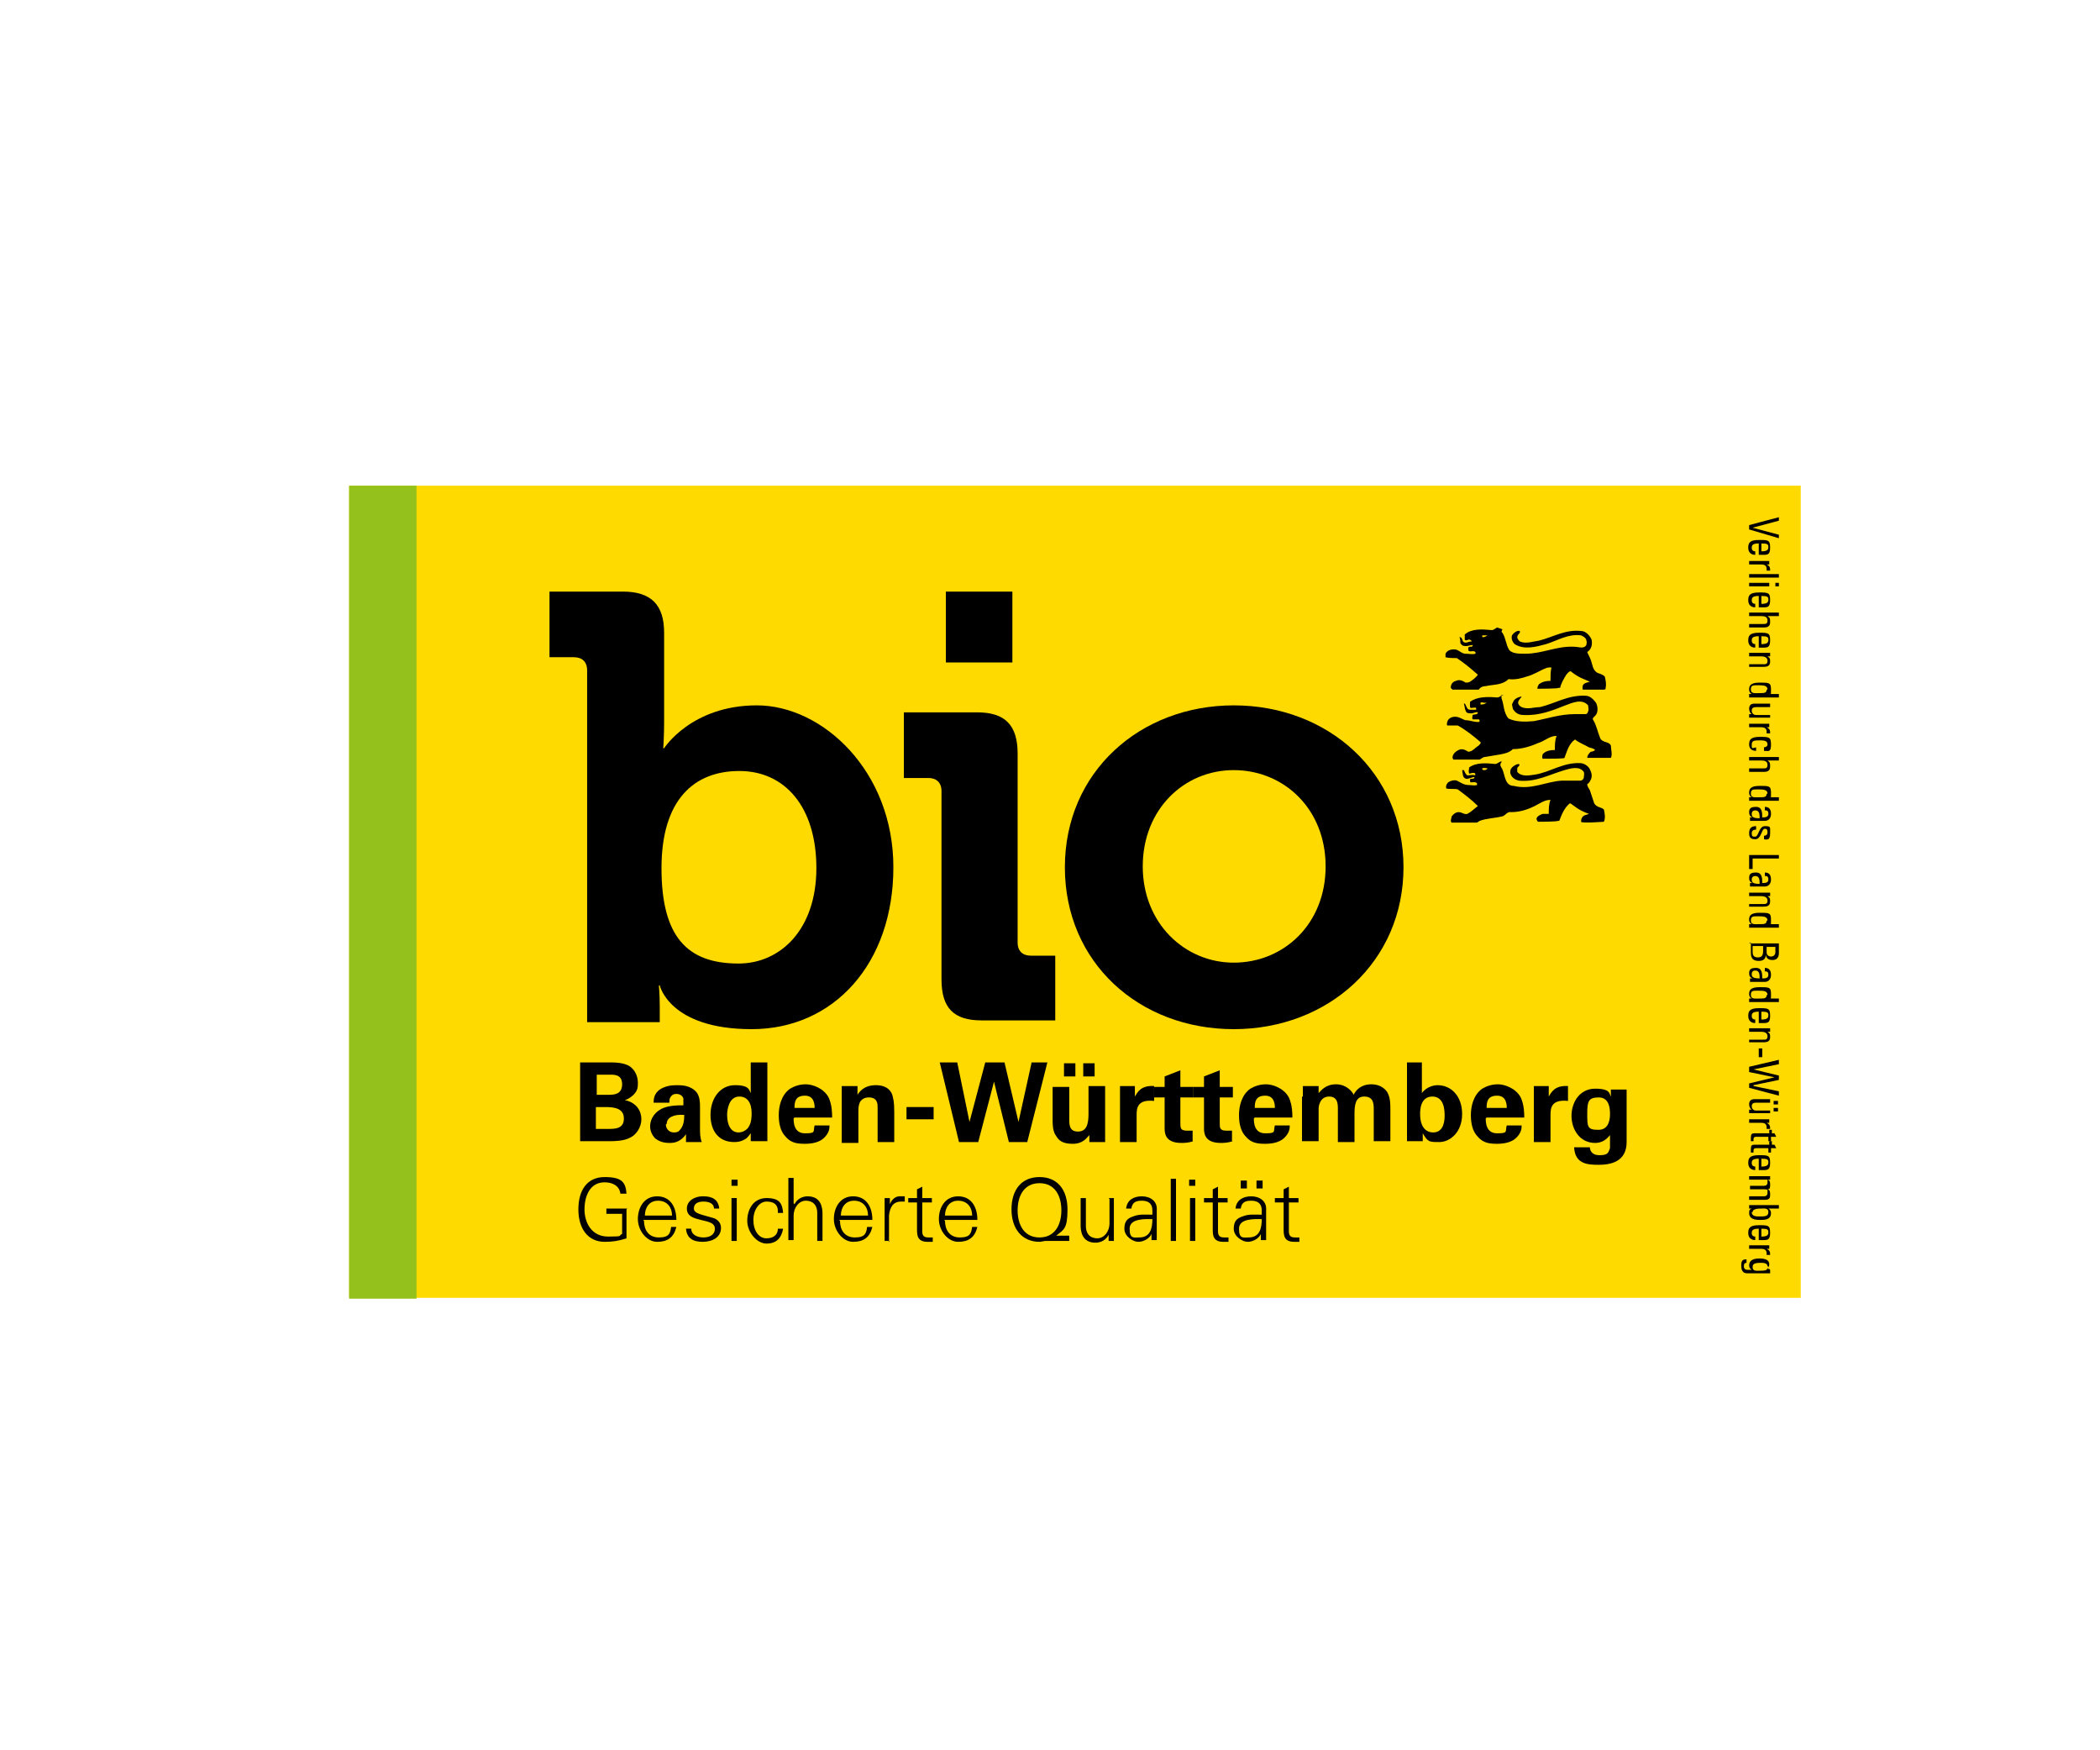 <?xml version="1.0" encoding="UTF-8"?>
<svg xmlns="http://www.w3.org/2000/svg" xmlns:xlink="http://www.w3.org/1999/xlink" version="1.1" viewBox="0 0 240 200" width="300" height="250">
  <defs>
    <style>
      .cls-1 {
        fill: none;
      }

      .cls-2 {
        fill-rule: evenodd;
      }

      .cls-3 {
        fill: #94c11c;
      }

      .cls-4 {
        fill: #ffda00;
      }

      .cls-5 {
        clip-path: url(#clippath);
      }
    </style>
    <clipPath id="clippath">
      <rect class="cls-1" x="39.9" y="55.5" width="165.9" height="92.9"/>
    </clipPath>
  </defs>
  <g>
    <g id="Ebene_1">
      <g>
        <rect class="cls-4" x="39.9" y="55.5" width="165.9" height="92.8"/>
        <g class="cls-5">
          <path d="M67.1,76.6c0-1-.6-1.5-1.5-1.5h-2.8v-7.5h8.4c3.2,0,4.7,1.5,4.7,4.7v10.2c0,1.7-.1,3-.1,3h.1s3.1-4.9,10.6-4.9,15.6,7.5,15.6,18.5-6.8,18.5-16.2,18.5-10.5-5-10.5-5h-.1s.1,1,.1,2.4v1.8h-8.3v-40.1ZM84.4,110.1c4.8,0,8.9-3.9,8.9-10.9s-3.6-11.1-8.8-11.1-8.9,3.3-8.9,11.1,2.9,10.9,8.8,10.9"/>
          <path d="M107.6,90.4c0-1-.6-1.5-1.5-1.5h-2.8v-7.5h8.4c3.2,0,4.6,1.5,4.6,4.7v21.6c0,1,.6,1.5,1.5,1.5h2.8v7.4h-8.4c-3.2,0-4.6-1.4-4.6-4.7v-21.6ZM108.1,67.6h7.6v8.1h-7.6v-8.1Z"/>
          <path d="M141,80.6c10.8,0,19.4,7.7,19.4,18.5s-8.6,18.5-19.4,18.5-19.3-7.6-19.3-18.5,8.6-18.5,19.3-18.5M141,110c5.7,0,10.5-4.4,10.5-11s-4.8-11-10.5-11-10.4,4.5-10.4,11,4.8,11,10.4,11"/>
          <path d="M66.3,121.4h3.4c.5,0,1.5,0,2.2.4.8.5,1,1.4,1,1.9s0,.9-.5,1.4c0,0-.5.5-1,.6h0c1.4.3,1.9,1.3,1.9,2.2s-.6,1.8-1.3,2.1c-.7.4-1.9.4-2.3.4h-3.4v-9.1ZM68.1,125.1h1.4c.6,0,1.6,0,1.6-1.2s-1-1.1-1.6-1.1h-1.3v2.3ZM68.1,129h1.3c.9,0,1.9,0,1.9-1.2s-1.2-1.3-2.1-1.3h-1.1v2.5Z"/>
          <path d="M78.4,130.5c0-.4,0-.7,0-.9-.7,1-1.5,1-1.9,1-.9,0-1.3-.3-1.6-.5-.4-.4-.6-.9-.6-1.4s.2-1.4,1.3-2c.8-.4,1.9-.4,2.5-.4,0-.4,0-.6,0-.8-.2-.5-.7-.5-.8-.5-.3,0-.5.1-.7.4-.1.2-.1.4-.1.6h-1.8c0-.3,0-1,.7-1.5.6-.4,1.3-.5,1.9-.5s1.6,0,2.3.8c.4.5.4,1.3.4,1.6v2.5c0,.5,0,1.1.2,1.6h-1.7ZM76.1,128.5c0,.4.3.9.9.9s.6-.2.8-.4c.3-.4.4-.9.4-1.6-1.2-.1-2,.3-2,1"/>
          <path d="M85.8,121.4h1.9v8c0,.4,0,.8,0,1h-1.9v-.9c-.2.2-.3.5-.7.7-.5.3-1,.3-1.2.3-1.7,0-2.7-1.2-2.7-3.1s1.1-3.4,2.8-3.4,1.6.6,1.8.9v-3.5ZM84.4,129.4c.5,0,1-.3,1.2-.7.3-.5.3-1.2.3-1.5,0-1.2-.5-1.9-1.4-1.9-1.2,0-1.4,1.5-1.4,2.1,0,1.1.4,2,1.3,2"/>
          <path d="M90.7,127.8c0,.4,0,1.7,1.3,1.7s.9-.2,1.1-.9h1.7c0,.3,0,.8-.6,1.4-.5.5-1.3.7-2.2.7s-1.6-.1-2.2-.8c-.6-.6-.8-1.5-.8-2.5s.3-2.3,1.3-3c.5-.3,1.1-.5,1.8-.5s2,.4,2.6,1.5c.4.9.4,1.8.4,2.3h-4.3ZM93.1,126.6c0-.3,0-1.4-1.1-1.4s-1.2.7-1.2,1.4h2.3Z"/>
          <path d="M96.2,125.3s0-.7,0-1.2h1.8v1c.2-.3.7-1.1,2.1-1.1s1.8.8,1.9,1.2c.1.4.2.7.2,1.9v3.4h-1.9v-3.9c0-.3,0-.5-.1-.7-.1-.3-.4-.5-.9-.5s-.8.2-1,.5c-.1.2-.2.5-.2,1v3.7h-1.9v-5.2Z"/>
          <rect x="103.6" y="126.5" width="3.1" height="1.4"/>
          <polygon points="109.4 121.4 110.8 128.2 112.6 121.4 114.8 121.4 116.4 128.2 117.9 121.4 119.7 121.4 117.4 130.5 115.3 130.5 113.6 123.6 111.8 130.5 109.6 130.5 107.4 121.4 109.4 121.4"/>
          <path d="M122.2,124.1v3.8c0,.6,0,1.4,1,1.4s1.2-.9,1.2-2v-3.2h1.9v4.2c0,1.4,0,1.5,0,1.7,0,.2,0,.3,0,.5h-1.8v-.8c-.3.3-.7,1-1.9,1s-1.6-.4-1.9-.9c-.4-.5-.4-1.4-.4-1.7v-3.9h1.9ZM121.6,121.5h1.3v1.5h-1.3v-1.5ZM123.8,121.5h1.3v1.5h-1.3v-1.5Z"/>
          <path d="M128,125.7c0-.3,0-1.2,0-1.6h1.7v1.2c.3-.5.7-1.3,2.2-1.2v1.7c-1.9-.2-2,.8-2,1.6v3.1h-1.9v-4.8Z"/>
          <path d="M136.4,130.4c-.6.2-1.1.2-1.4.2-1.9,0-1.9-1.2-1.9-1.7v-3.5h-1.2v-1.2h1.2v-1.2l1.8-.7v1.9h1.5v1.2h-1.5v2.9c0,.6,0,.9.8.9s.4,0,.6,0v1.2Z"/>
          <path d="M140.9,130.4c-.6.2-1.1.2-1.4.2-1.9,0-1.9-1.2-1.9-1.7v-3.5h-1.2v-1.2h1.2v-1.2l1.8-.7v1.9h1.5v1.2h-1.5v2.9c0,.6,0,.9.8.9s.4,0,.6,0v1.2Z"/>
          <path d="M143.3,127.8c0,.4,0,1.7,1.3,1.7s.9-.2,1.1-.9h1.7c0,.3,0,.8-.6,1.4-.5.5-1.3.7-2.2.7s-1.6-.1-2.2-.8c-.6-.6-.8-1.5-.8-2.5s.3-2.3,1.3-3c.5-.3,1.1-.5,1.8-.5s2,.4,2.6,1.5c.4.9.4,1.8.4,2.3h-4.3ZM145.7,126.6c0-.3,0-1.4-1.1-1.4s-1.2.7-1.2,1.4h2.3Z"/>
          <path d="M148.9,125.3c0-.4,0-.8,0-1.2h1.8v.8c.3-.3.8-1,2-1s1.9.9,2,1.2c.5-1,1.4-1.2,2-1.2,1.3,0,1.8.8,1.9,1,.3.6.3,1.3.3,1.9v3.6h-1.9v-3.7c0-.7-.1-1.4-1.1-1.4s-1.1,1-1.1,2v3.2h-1.9v-3.8c0-.5,0-1.4-1-1.4s-1.2,1-1.2,1.4v3.7h-1.9v-5.1Z"/>
          <path d="M160.6,121.4h1.9v3.5c.6-.8,1.5-.9,1.8-.9,1.5,0,2.8,1.2,2.8,3.3s-1.4,3.2-2.6,3.2-1.3,0-1.9-1c0,.2,0,.5,0,.9h-1.8v-9ZM163.7,125.3c-1.4,0-1.4,1.6-1.4,2,0,1.4.6,2.1,1.5,2.1,1.3,0,1.3-1.6,1.3-1.9,0-.5,0-2.2-1.4-2.2"/>
          <path d="M169.8,127.8c0,.4,0,1.7,1.3,1.7s.9-.2,1.1-.9h1.7c0,.3,0,.8-.6,1.4-.5.5-1.3.7-2.2.7s-1.6-.1-2.2-.8c-.6-.6-.8-1.5-.8-2.5s.3-2.3,1.3-3c.5-.3,1.1-.5,1.8-.5s2,.4,2.6,1.5c.4.9.4,1.8.4,2.3h-4.3ZM172.2,126.6c0-.3,0-1.4-1.1-1.4s-1.2.7-1.2,1.4h2.3Z"/>
          <path d="M175.3,125.7c0-.3,0-1.2,0-1.6h1.7v1.2c.3-.5.7-1.3,2.2-1.2v1.7c-1.9-.2-2,.8-2,1.6v3.1h-1.9v-4.8Z"/>
          <path d="M185.9,124.2c0,.5,0,.9,0,1.6v4.7c0,2.3-1.9,2.6-3.2,2.6s-2.7-.1-2.8-2h1.8c0,.2.1.9,1.1.9s1-.3,1.2-.8c0-.3,0-.5,0-1.5-.6.8-1.3.9-1.7.9-1.8,0-2.7-1.6-2.7-3.1s.9-3.1,2.7-3.1,1.6.6,1.8.9v-.8h1.8ZM182.7,129.1c1.3,0,1.3-1.5,1.3-1.8,0-.7-.1-1.9-1.3-1.9s-1.3.5-1.3,1.9,0,1.8,1.2,1.8"/>
          <path d="M71.6,138.2v3.3c-.9.3-1.6.4-2.5.4-1.9,0-3-1.5-3-3.7s1-3.7,3-3.7,2.4.6,2.5,1.9h-.7c-.1-.9-.9-1.3-1.8-1.3-1.7,0-2.3,1.6-2.3,3.1s.8,3.1,2.7,3.1,1.1-.1,1.6-.3v-2.3h-1.8v-.6h2.4Z"/>
          <path d="M73.6,139.5c0,1,.5,1.9,1.7,1.9s1.3-.5,1.4-1.2h.6c-.3,1.2-1,1.7-2.2,1.7s-2.2-1.3-2.2-2.6.7-2.6,2.2-2.6,2.2,1.2,2.2,2.7h-3.8ZM76.8,138.9c0-1-.6-1.7-1.6-1.7s-1.5.8-1.5,1.7h3.1Z"/>
          <path d="M80.4,136.7c.9,0,1.7.3,1.8,1.4h-.6c0-.6-.6-.8-1.2-.8s-1.1.2-1.1.8,1,.7,2.3,1.1c.5.2.8.6.8,1.1,0,1.1-1,1.6-2.1,1.6s-1.8-.4-1.9-1.5h.6c0,.7.7,1,1.4,1s1.3-.3,1.3-1-.8-.8-1.6-1c-.8-.2-1.6-.4-1.6-1.3s.9-1.4,1.8-1.4"/>
          <path d="M84.3,135.5h-.7v-.7h.7v.7ZM84.2,141.8h-.6v-4.9h.6v4.9Z"/>
          <path d="M88.9,138.4c0-.8-.5-1.1-1.3-1.1s-1.5.9-1.5,2.1.6,2.1,1.5,2.1,1.3-.5,1.3-1.1h.6c-.2,1.1-.8,1.7-1.9,1.7s-2.2-1.3-2.2-2.6.7-2.6,2.2-2.6,1.8.6,1.9,1.7h-.6Z"/>
          <path d="M90.8,137.6h0c.3-.6.9-.9,1.5-.9,1.6,0,1.7,1.4,1.7,2v3.1h-.6v-3.2c0-.9-.5-1.4-1.3-1.4s-1.4.8-1.4,1.7v2.8h-.6v-7.1h.6v2.9Z"/>
          <path d="M96,139.5c0,1,.5,1.9,1.7,1.9s1.3-.5,1.4-1.2h.6c-.3,1.2-1,1.7-2.2,1.7s-2.2-1.3-2.2-2.6.7-2.6,2.2-2.6,2.2,1.2,2.2,2.7h-3.8ZM99.2,138.9c0-1-.6-1.7-1.6-1.7s-1.5.8-1.5,1.7h3.1Z"/>
          <path d="M101.7,141.8h-.6v-3.8c0-.4,0-.8,0-1.1h.6v.7h0c.2-.5.6-.9,1.1-.9.2,0,.4,0,.6,0v.6c-.1,0-.2,0-.4,0-.9,0-1.3.6-1.4,1.6v3Z"/>
          <path d="M104.8,137.4h-1v-.5h1v-1l.6-.3v1.3h1.1v.5h-1.1v3.3c0,.5.2.7.7.7s.4,0,.5,0v.5c-.2,0-.4,0-.6,0-1.2,0-1.2-.8-1.2-1.5v-3.1Z"/>
          <path d="M108,139.5c0,1,.5,1.9,1.7,1.9s1.3-.5,1.4-1.2h.6c-.3,1.2-1,1.7-2.2,1.7s-2.2-1.3-2.2-2.6.7-2.6,2.2-2.6,2.2,1.2,2.2,2.7h-3.8ZM111.1,138.9c0-1-.6-1.7-1.6-1.7s-1.5.8-1.5,1.7h3.1Z"/>
          <path d="M120.8,141.8c-.3,0-.9,0-1.3,0-.2,0-.5.1-.7.1-2,0-3.2-1.5-3.2-3.7s1.1-3.7,3.2-3.7,3.2,1.5,3.2,3.7-.4,2.3-1.3,3h0c.5,0,1,0,1.5,0v.6h-1.4ZM118.8,141.4c1.8,0,2.5-1.5,2.5-3.1s-.7-3.1-2.5-3.1-2.5,1.5-2.5,3.1.7,3.1,2.5,3.1"/>
          <path d="M126.7,136.9h.6v3.8c0,.4,0,.8,0,1.1h-.6v-.7s0,0,0,0c-.3.6-.9.9-1.5.9-1.6,0-1.7-1.4-1.7-2v-3.1h.6v3.2c0,.9.5,1.4,1.3,1.4s1.4-.8,1.4-1.7v-2.8Z"/>
          <path d="M131.7,138.3c0-.8-.5-1.1-1.2-1.1s-1.1.2-1.2.9h-.6c.1-1,.9-1.4,1.8-1.4s1.8.5,1.7,1.6v2.3c0,.4,0,.8,0,1.1h-.6v-.7h0c-.2.5-.9.9-1.5.9s-1.6-.6-1.6-1.5.4-1.2,1-1.4c.7-.3,1.5-.2,2.2-.2v-.5ZM130.2,141.4c1.3,0,1.5-1.1,1.5-2.1-.8,0-2.6-.1-2.6,1.1s.5,1,1.1,1"/>
          <rect x="133.8" y="134.7" width=".6" height="7.1"/>
          <path d="M136.6,135.5h-.7v-.7h.7v.7ZM136.6,141.8h-.6v-4.9h.6v4.9Z"/>
          <path d="M138.6,137.4h-1v-.5h1v-1l.6-.3v1.3h1.1v.5h-1.1v3.3c0,.5.2.7.7.7s.4,0,.5,0v.5c-.2,0-.4,0-.6,0-1.2,0-1.2-.8-1.2-1.5v-3.1Z"/>
          <path d="M144.2,138.3c0-.8-.5-1.1-1.2-1.1s-1.1.2-1.2.9h-.6c.1-1,.9-1.4,1.8-1.4s1.8.5,1.7,1.6v2.3c0,.4,0,.8,0,1.1h-.6v-.7h0c-.2.5-.9.9-1.5.9s-1.6-.6-1.6-1.5.4-1.2,1-1.4c.7-.3,1.5-.2,2.2-.2v-.5ZM142.7,141.4c1.3,0,1.5-1.1,1.5-2.1-.8,0-2.6-.1-2.6,1.1s.5,1,1.1,1M141.8,134.9h.7v.9h-.7v-.9ZM143.6,134.9h.7v.9h-.7v-.9Z"/>
          <path d="M146.7,137.4h-1v-.5h1v-1l.6-.3v1.3h1.1v.5h-1.1v3.3c0,.5.2.7.7.7s.4,0,.5,0v.5c-.2,0-.4,0-.6,0-1.2,0-1.2-.8-1.2-1.5v-3.1Z"/>
          <polygon points="199.9 60.5 199.9 60 203.3 59.1 203.3 59.5 200.3 60.3 200.3 60.3 203.3 61.1 203.3 61.5 199.9 60.5"/>
          <path d="M201,62.1c-.7,0-.8.2-.8.5s.2.4.4.4v.4c-.5,0-.8-.3-.8-.8s.1-.9,1.2-.9,1.3,0,1.3.9-.4.8-1.1.8h-.2v-1.3ZM201.3,63c.7,0,.8-.2.8-.5s-.1-.4-.8-.4v.9Z"/>
          <path d="M201.9,64.5h0c.4.2.4.4.4.7h-.4s0,0,0-.1c0,0,0,0,0-.1,0-.4-.3-.5-.6-.5h-1.4v-.4h2.3v.4h-.4Z"/>
          <rect x="199.9" y="65.6" width="3.4" height=".4"/>
          <path d="M199.9,66.6h2.3v.4h-2.3v-.4ZM203.3,67h-.4v-.4h.4v.4Z"/>
          <path d="M201,68.1c-.7,0-.8.2-.8.5s.2.4.4.4v.4c-.5,0-.8-.3-.8-.8s.1-.9,1.2-.9,1.3,0,1.3.9-.4.8-1.1.8h-.2v-1.3ZM201.3,69c.7,0,.8-.2.8-.5s-.1-.4-.8-.4v.9Z"/>
          <path d="M199.9,71.3h1.6c.3,0,.5,0,.5-.4s-.3-.5-.7-.5h-1.4v-.4h3.4v.4h-1.3c.3.2.3.3.3.7s-.2.6-.7.6h-1.7v-.4Z"/>
          <path d="M201,72.7c-.7,0-.8.2-.8.5s.2.4.4.4v.4c-.5,0-.8-.3-.8-.8s.1-.9,1.2-.9,1.3,0,1.3.9-.4.8-1.1.8h-.2v-1.3ZM201.3,73.6c.7,0,.8-.2.8-.5s-.1-.4-.8-.4v.9Z"/>
          <path d="M199.9,75.9h1.6c.3,0,.5,0,.5-.4s-.4-.5-.7-.5h-1.4v-.4h1.9c.2,0,.3,0,.5,0v.4h-.3c.3.2.3.3.3.6,0,.5-.3.6-.8.6h-1.6v-.4Z"/>
          <path d="M203.3,79.3v.4h-3.4v-.4h.3c-.2-.1-.3-.3-.3-.5,0-.4.1-.8,1.2-.8s1.3,0,1.3.8,0,.4-.3.5h0s1.2,0,1.2,0ZM202,78.8c0-.4-.3-.5-1-.5s-.9,0-.9.5.5.4,1,.4.8,0,.8-.4"/>
          <path d="M202.3,81.6v.4h-1.9c-.2,0-.3,0-.5,0v-.4h.3c-.2-.1-.3-.4-.3-.6,0-.4.2-.6.6-.6h1.8v.4h-1.6c-.3,0-.5.1-.5.4s.2.5.5.5h1.6Z"/>
          <path d="M201.9,83.1h0c.4.2.4.4.4.7h-.4s0,0,0-.1c0,0,0,0,0-.1,0-.4-.3-.5-.6-.5h-1.4v-.4h2.3v.4h-.4Z"/>
          <path d="M201.5,85.4c.4,0,.5-.2.5-.3,0-.3-.1-.5-.8-.5s-1,0-1,.5,0,.4.5.3v.4c-.7,0-.8-.5-.8-.7,0-.5.1-.9,1.2-.9s1.3,0,1.3.9-.3.7-.8.7v-.4Z"/>
          <path d="M199.9,87.8h1.6c.3,0,.5,0,.5-.4s-.3-.5-.7-.5h-1.4v-.4h3.4v.4h-1.3c.3.2.3.3.3.7s-.2.6-.7.6h-1.7v-.4Z"/>
          <path d="M203.3,91.1v.4h-3.4v-.4h.3c-.2-.1-.3-.3-.3-.5,0-.4.1-.8,1.2-.8s1.3,0,1.3.8,0,.4-.3.5h0s1.2,0,1.2,0ZM202,90.7c0-.4-.3-.5-1-.5s-.9,0-.9.5.5.4,1,.4.8,0,.8-.4"/>
          <path d="M200.3,93.4h0c-.3-.1-.4-.3-.4-.6,0-.5.3-.6.8-.6.7,0,.7.7.7,1.2.3,0,.7,0,.7-.4s-.2-.4-.4-.4v-.4c.5,0,.7.3.7.8s-.3.8-.7.8h-1.1c-.2,0-.4,0-.6,0v-.4h.3ZM200.6,92.6c-.2,0-.4.1-.4.4s.1.5.9.5c0-.4,0-.9-.5-.9"/>
          <path d="M199.9,95.2c0-.5.2-.8.8-.8v.4c-.1,0-.5,0-.5.4s.1.4.4.4c.4,0,.4-1.2,1.1-1.2s.6.1.6.8-.2.8-.7.7v-.4c.2,0,.4-.1.4-.4s-.1-.4-.3-.4c-.4,0-.4,1.2-1.1,1.2s-.7-.4-.7-.8"/>
          <polygon points="199.9 97.7 203.3 97.7 203.3 98.1 200.3 98.1 200.3 99.3 199.9 99.3 199.9 97.7"/>
          <path d="M200.3,100.9h0c-.3-.1-.4-.3-.4-.6,0-.5.3-.6.8-.6.7,0,.7.7.7,1.2.3,0,.7,0,.7-.4s-.2-.4-.4-.4v-.4c.5,0,.7.3.7.8s-.3.8-.7.8h-1.1c-.2,0-.4,0-.6,0v-.4h.3ZM200.6,100.1c-.2,0-.4.1-.4.4s.1.5.9.5c0-.4,0-.9-.5-.9"/>
          <path d="M199.9,103.3h1.6c.3,0,.5,0,.5-.4s-.4-.5-.7-.5h-1.4v-.4h1.9c.2,0,.3,0,.5,0v.4h-.3c.3.2.3.3.3.6,0,.5-.3.6-.8.6h-1.6v-.4Z"/>
          <path d="M203.3,105.6v.4h-3.4v-.4h.3c-.2-.1-.3-.3-.3-.5,0-.4.1-.8,1.2-.8s1.3,0,1.3.8,0,.4-.3.5h0s1.2,0,1.2,0ZM202,105.2c0-.4-.3-.5-1-.5s-.9,0-.9.5.5.4,1,.4.8,0,.8-.4"/>
          <path d="M199.9,107.8h3.4v1.1c0,.5-.2.6-.3.7-.2.1-.4.1-.4.1-.4,0-.7-.1-.8-.6h0c0,.5-.3.7-.8.7-.9,0-.9-.6-.9-1v-1.1ZM200.3,108.2v.6c0,.5.3.6.6.6.5,0,.6-.3.6-.8v-.5h-1.2ZM201.9,108.2v.6c0,.3.2.5.5.5s.5-.2.5-.5v-.6h-1Z"/>
          <path d="M200.3,111.8h0c-.3-.1-.4-.3-.4-.6,0-.5.3-.6.8-.6.7,0,.7.7.7,1.2.3,0,.7,0,.7-.4s-.2-.4-.4-.4v-.4c.5,0,.7.3.7.8s-.3.8-.7.8h-1.1c-.2,0-.4,0-.6,0v-.4h.3ZM200.6,110.9c-.2,0-.4.1-.4.4s.1.5.9.5c0-.4,0-.9-.5-.9"/>
          <path d="M203.3,114.1v.4h-3.4v-.4h.3c-.2-.1-.3-.3-.3-.5,0-.4.1-.8,1.2-.8s1.3,0,1.3.8,0,.4-.3.5h0s1.2,0,1.2,0ZM202,113.7c0-.4-.3-.5-1-.5s-.9,0-.9.5.5.4,1,.4.8,0,.8-.4"/>
          <path d="M201,115.6c-.7,0-.8.2-.8.5s.2.4.4.4v.4c-.5,0-.8-.3-.8-.8s.1-.9,1.2-.9,1.3,0,1.3.9-.4.8-1.1.8h-.2v-1.3ZM201.3,116.5c.7,0,.8-.2.8-.5s-.1-.4-.8-.4v.9Z"/>
          <path d="M199.9,118.8h1.6c.3,0,.5,0,.5-.4s-.4-.5-.7-.5h-1.4v-.4h1.9c.2,0,.3,0,.5,0v.4h-.3c.3.2.3.3.3.6,0,.5-.3.6-.8.6h-1.6v-.4Z"/>
          <rect x="201" y="119.8" width=".4" height="1"/>
          <polygon points="203.3 121.1 203.3 121.6 200.4 122.2 200.4 122.2 203.3 122.9 203.3 123.4 200.4 124 200.4 124.1 203.3 124.7 203.3 125.2 199.9 124.3 199.9 123.8 202.8 123.1 202.8 123.1 199.9 122.5 199.9 121.9 203.3 121.1"/>
          <path d="M202.3,126.8v.4h-1.9c-.2,0-.3,0-.5,0v-.4h.3c-.2-.1-.3-.4-.3-.6,0-.4.2-.6.6-.6h1.8v.4h-1.6c-.3,0-.5.1-.5.4s.2.5.5.5h1.6ZM202.7,125.8h.5v.4h-.5v-.4ZM202.7,126.6h.5v.4h-.5v-.4Z"/>
          <path d="M201.9,128.3h0c.4.2.4.4.4.7h-.4s0,0,0-.1c0,0,0,0,0-.1,0-.4-.3-.5-.6-.5h-1.4v-.4h2.3v.4h-.4Z"/>
          <path d="M202.3,129.5h.5l.2.4h-.6v.5h-.3v-.5h-1.4c-.1,0-.3,0-.3.3s0,0,0,.2h-.3c0-.1,0-.3,0-.4,0-.4.1-.5.4-.5h1.7v-.4h.3v.4Z"/>
          <path d="M202.3,130.8h.5l.2.4h-.6v.5h-.3v-.5h-1.4c-.1,0-.3,0-.3.3s0,0,0,.2h-.3c0-.1,0-.3,0-.4,0-.4.1-.5.4-.5h1.7v-.4h.3v.4Z"/>
          <path d="M201,132.4c-.7,0-.8.2-.8.5s.2.4.4.4v.4c-.5,0-.8-.3-.8-.8s.1-.9,1.2-.9,1.3,0,1.3.9-.4.8-1.1.8h-.2v-1.3ZM201.3,133.3c.7,0,.8-.2.8-.5s-.1-.4-.8-.4v.9Z"/>
          <path d="M199.9,135.5h1.6c.2,0,.5,0,.5-.4s0-.3-.2-.3c-.1,0-.3,0-.3,0h-1.6v-.4h1.9c.2,0,.3,0,.5,0v.4h-.3c.3.1.3.3.3.6s0,.5-.3.5c.3.1.3.3.3.6s0,.6-.6.6h-1.8v-.4h1.6c.2,0,.5,0,.5-.4s0-.2,0-.3c0-.1-.3-.1-.4-.1h-1.6v-.4Z"/>
          <path d="M199.9,138.1v-.4h3.4v.4h-1.2c.2.1.3.3.3.5,0,.8-.7.8-1.3.8-1,0-1.2-.4-1.2-.8s.1-.4.3-.5h0s-.3,0-.3,0ZM200.2,138.5c0,.5.5.5.9.5.6,0,1,0,1-.5s-.5-.4-.8-.4-1,0-1,.4"/>
          <path d="M201,140.4c-.7,0-.8.2-.8.5s.2.4.4.4v.4c-.5,0-.8-.3-.8-.8s.1-.9,1.2-.9,1.3,0,1.3.9-.4.8-1.1.8h-.2v-1.3ZM201.3,141.3c.7,0,.8-.2.8-.5s-.1-.4-.8-.4v.9Z"/>
          <path d="M201.9,142.7h0c.4.2.4.4.4.7h-.4s0,0,0-.1c0,0,0,0,0-.1,0-.4-.3-.5-.6-.5h-1.4v-.4h2.3v.4h-.4Z"/>
          <path d="M202.3,145.1v.4h-2.6c-.5,0-.7-.3-.7-.9s.2-.7.6-.7v.4c-.2,0-.3.1-.3.4s.2.4.4.4h.5c-.2-.1-.3-.3-.3-.5,0-.6.5-.8,1.2-.8,1.1,0,1.1.5,1.1.7s-.1.4-.3.5h0s.3,0,.3,0ZM202,144.7c0-.4-.5-.4-.8-.4-.8,0-.9.2-.9.5,0,.5.5.4.9.4s.9,0,.9-.5"/>
          <path class="cls-2" d="M170.1,72.6c-.2,0-.5,0-.7,0,0,.1,0,.1,0,.2,0,0,.2,0,.2,0,.3-.1.2-.1.4-.2M171.7,71.9c0,.1-.2.3,0,.4.4.6.4,1.4.8,2,.4.4,1.1.4,1.8.4,2,0,3.6-.9,5.6-.8.5,0,1.1.3,1.4-.2,0-.2.1-.3,0-.5,0-.3-.4-.5-.6-.6-1.5-.2-2.7.6-4,1-1.1.3-2.5.7-3.6,0-.3-.3-.4-.7-.3-1,.2-.3.6-.6.9-.5,0,0,0,.1,0,.2-.1.1-.3.3-.3.5,0,.2.2.4.3.5.7.3,1.5,0,2.2-.1,1.6-.4,3-1.3,4.8-1.1.5,0,1,.5,1.2,1,.1.5,0,1.1-.5,1.4.1.3.3.6.4.9.2.5.2,1.2.8,1.5.3.1.6.2.8.4.1.4.2.8.1,1.3,0,.1,0,.2-.2.2-.8,0-.8,0-2.4,0-.1-.2,0-.4,0-.5.2-.3.5-.3.8-.4-.2-.1-.5-.2-.7-.3-.5-.2-1-.5-1.5-.9-.2,0-.4.3-.5.4-.3.5-.6,1-.7,1.5h-.2c0,.1-2.2.1-2.2.1,0,0-.2,0-.2,0,0-.2.1-.5.3-.6.3-.2.7-.3,1.2-.3h0c0-.5,0-1.1.1-1.5-.1-.1-.3,0-.5,0-.8.3-1.5.8-2.3,1-.6.2-1.3.4-2.1.3-.7.7-1.7.6-2.6.8-.3,0-.6.1-.8.4h-3c0,0-.2-.2-.2-.2,0-.4.2-.7.6-.8.4-.2.8,0,1.1.2.2,0,.3,0,.5-.1.3-.2.7-.5.9-.8h0c-.8-.7-1.5-1.3-2.4-1.9-.4,0-.9,0-1.3-.1,0-.1,0-.3,0-.4.2-.4.6-.5,1-.5.5,0,.8.5,1.3.5.4,0,.8.1,1.1,0,0,0,.1-.1,0-.2-.2-.2-.5,0-.7-.1-.1,0-.1-.2-.1-.4.2-.2.4,0,.5-.2,0,0,0-.1,0-.1-.3,0-.6.2-1,.1-.2,0-.3-.2-.4-.3,0-.2,0-.4-.1-.7.3,0,.3.3.4.5.3.3.6,0,.9,0,0,0,.1,0,.1,0,0,0,0-.1-.2-.2-.2-.1-.4.2-.6,0,0-.2,0-.4,0-.6.8-.7,2-.6,3.1-.5.2,0,.4-.2.6-.3h0Z"/>
          <path class="cls-2" d="M170,80.3h-.4c-.1,0-.2-.1-.4,0,0,0,0,.2,0,.2.3,0,.4,0,.7-.2M171.6,79.4v.4c.3.7.2,1.6.8,2.3.8.4,1.9.4,2.9.3,1.6-.3,3-.8,4.7-.8h1.1c.2,0,.3,0,.4-.3.1-.2,0-.5,0-.7-.7-.8-1.8-.3-2.6,0-1.5.6-3,1.2-4.8,1.1-.5,0-.9-.2-1.2-.7,0-.2-.2-.5,0-.7.1-.4.5-.6.9-.7,0,0,.1,0,.1,0-.1.2-.4.4-.4.7,0,.2.2.4.4.5.7.3,1.4,0,2.1,0,1.7-.4,3.2-1.4,5.2-1.3.5,0,.9.4,1.2.8.2.4.3,1.1-.1,1.5-.1.1-.4.3-.2.5.4.7.5,1.4.8,2.1.3.5,1,.3,1.2.8,0,.4.2,1,0,1.4h0c0,0-2.5,0-2.5,0,0,0-.2,0-.2,0,0-.3.2-.5.4-.7.2,0,.4-.1.5-.2-.2-.2-.4-.2-.7-.3-.5-.3-1.1-.5-1.6-.9h0c-.7.5-.9,1.3-1.2,2.1h0c0,.1-1.7.1-2.5.1-.1-.2,0-.4,0-.5.3-.4.9-.5,1.4-.5h0c0-.6,0-1.1.2-1.6,0,0,0,0-.1,0-.7,0-1.3.6-2,.8-.9.4-1.9.7-2.9.7-.4.4-.9.5-1.4.6l-1.8.3c-.2,0-.4.2-.6.3h-3c0,0-.1-.2-.1-.2,0-.4.3-.7.7-.9.4-.2.8,0,1.1.2.5,0,.8-.5,1.2-.7,0-.1.3-.2.2-.4-.8-.7-1.7-1.4-2.6-1.9h-1.2c-.1-.2,0-.3,0-.4.1-.4.5-.6.9-.6.5,0,.8.3,1.2.4.5,0,.9.2,1.4.2.1,0,.2,0,.2-.1,0,0,0-.2-.1-.2h-.7c-.1-.2,0-.3,0-.5.2-.1.6,0,.6-.3-.3-.1-.6.2-.9.1-.2,0-.4,0-.5-.3-.1-.2-.1-.5-.2-.8,0,0,.1,0,.1,0,.2.2.2.7.6.7.2,0,.5,0,.7,0,0,0,0-.1,0-.2-.1-.1-.4,0-.6,0-.1,0-.1-.2-.1-.2,0-.2,0-.4,0-.5.8-.6,2-.6,3.1-.5.3,0,.5-.3.8-.3h0Z"/>
          <path class="cls-2" d="M170,87.8c-.1,0-.4-.1-.6,0,0,0,0,0,0,.1s.1,0,.1.1c.2,0,.4,0,.5-.2M171.6,87.1c-.3.3,0,.6.1.8.3.7.3,1.9,1.3,1.9,2,.5,3.7-.5,5.5-.6.7,0,1.4,0,2.1,0,.2,0,.3-.1.4-.3,0-.2.1-.5,0-.7-.5-.7-1.5-.4-2.2-.2-1.7.5-3.3,1.4-5.2,1.2-.5-.1-.9-.4-1-.9,0-.2,0-.4.2-.6.2-.2.5-.4.8-.4.2.2-.2.3-.2.5,0,.1,0,.3,0,.4.5.6,1.4.4,2.1.3,1.7-.3,3.2-1.4,5.1-1.3.4,0,.9.3,1.1.7.2.4.3.8.1,1.2-.1.2-.2.4-.4.5,0,.3.2.5.3.7l.5,1.5c.3.5.8.4,1.1.7.1.4.2,1,0,1.4h0c0,0-2.6.2-2.6,0,0-.2,0-.4.2-.6.2-.2.5-.2.7-.3-.6-.2-1.2-.5-1.7-.9-.2-.1-.3-.3-.5-.3-.6.5-.9,1.2-1.2,2h-.2c0,.1-2.2.1-2.2.1-.1,0-.2-.3-.2-.3,0-.3.4-.5.7-.6.2,0,.5,0,.7,0h0c0-.6,0-1.1.2-1.6-.7,0-1.2.4-1.8.7-.8.4-1.7.7-2.7.7-.5-.1-.7.5-1.1.5-.8.2-1.7.2-2.5.5l-.3.2h-2.9c-.2-.2,0-.5,0-.7.2-.3.5-.5.8-.5.4,0,.6.3,1,.2.4-.2.8-.6,1.2-.9h0c-.7-.7-1.5-1.3-2.3-1.9-.4-.1-.9,0-1.3-.1-.1-.2,0-.5.2-.7.3-.2.7-.3,1-.2.4.2.8.5,1.3.5.3,0,.7.1,1,0,0,0,0-.1,0-.2-.2-.2-.5-.1-.7-.1-.1,0-.1-.2-.1-.3,0,0,0-.1.1-.1.2,0,.3,0,.4-.1,0,0,0,0,0-.1-.3,0-.6.2-.9.2-.5-.1-.4-.6-.5-1,0,0,.1,0,.2,0,.1.2.2.5.4.6.3,0,.6-.1.9,0,0,0,0-.1,0-.2-.2-.2-.5,0-.7,0-.1-.3,0-.5,0-.7.8-.6,2-.5,3-.4.2,0,.5-.3.7-.3h0Z"/>
          <rect class="cls-3" x="39.9" y="55.5" width="7.7" height="92.9"/>
        </g>
      </g>
    </g>
  </g>
</svg>
